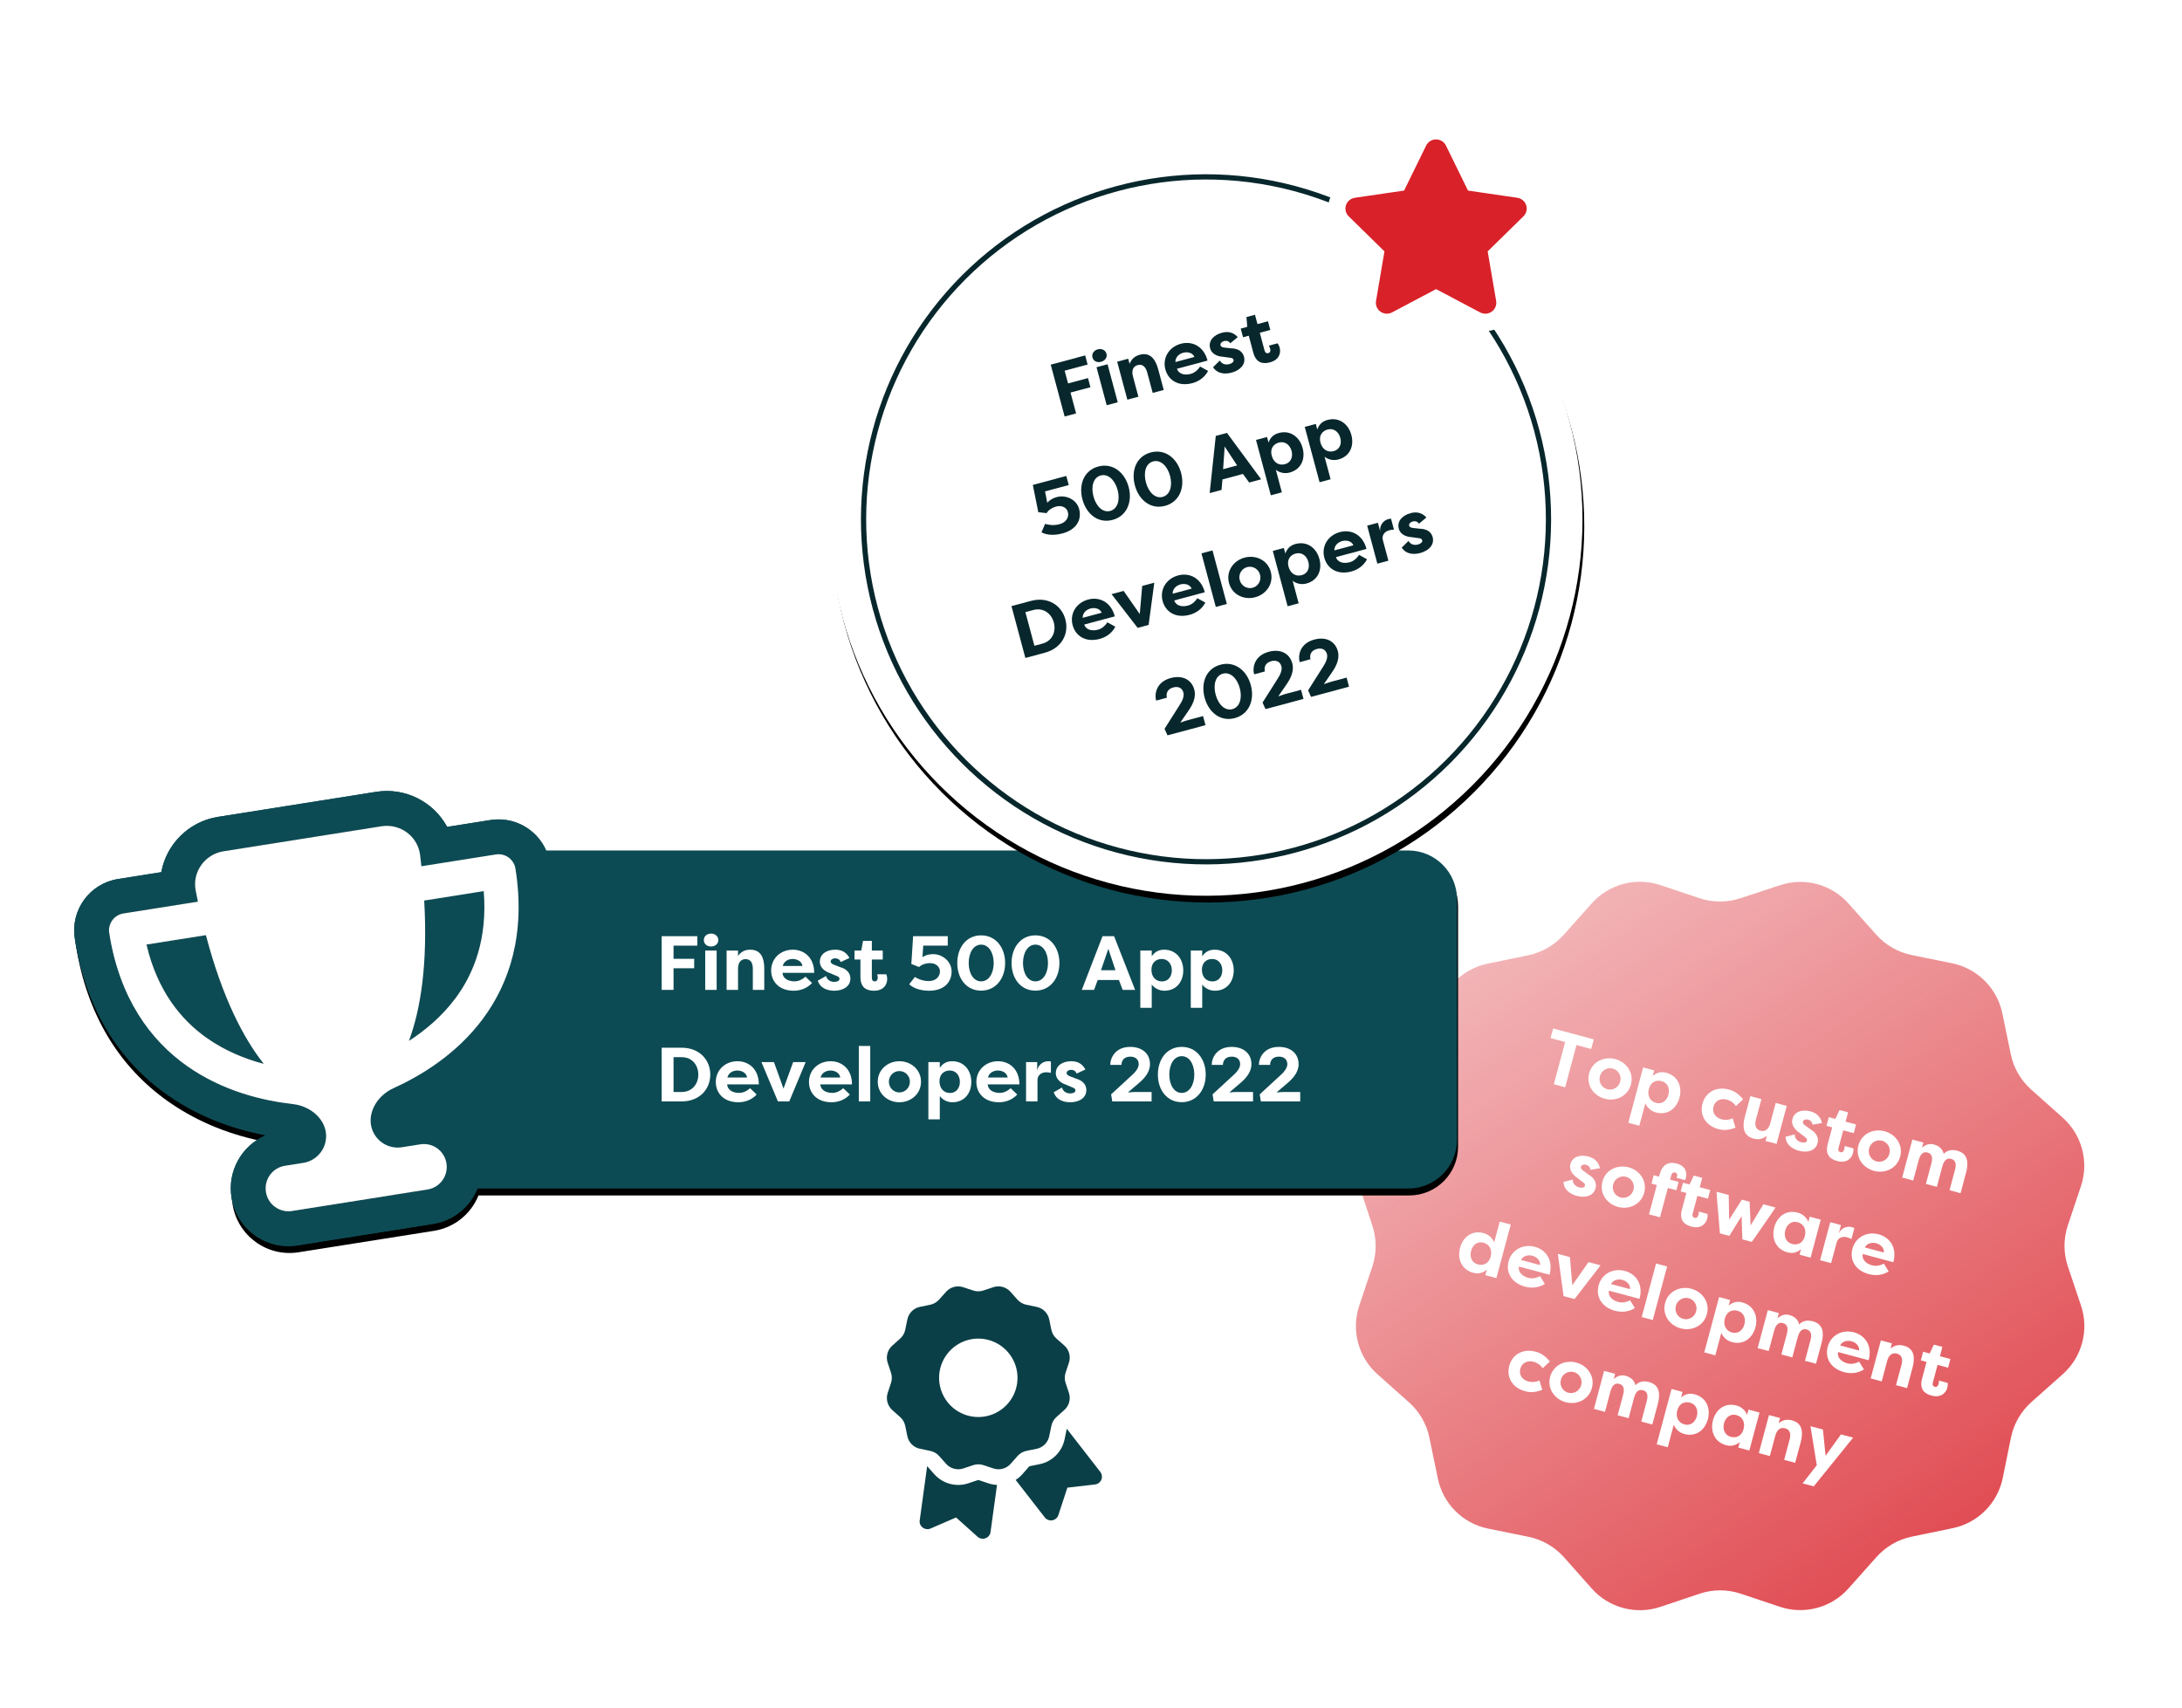 <?xml version="1.0" encoding="UTF-8"?>
<svg width="626px" height="490px" viewBox="0 0 626 490" version="1.1" xmlns="http://www.w3.org/2000/svg" xmlns:xlink="http://www.w3.org/1999/xlink">
    <title>Awards graphics</title>
    <defs>
        <linearGradient x1="6.628%" y1="13.382%" x2="87.583%" y2="83.154%" id="linearGradient-1">
            <stop stop-color="#D92129" stop-opacity="0.301" offset="0%"></stop>
            <stop stop-color="#D92129" stop-opacity="0.806" offset="100%"></stop>
        </linearGradient>
        <path d="M91.944,-1.75147016e-12 C100.424,-1.75147016e-12 107.675,5.366 110.423,12.857 L110.519,13.125 L123.083,13.125 C130.019,13.125 135.836,17.842 137.513,24.247 L381.783,62.935 C389.42,64.145 394.63,71.316 393.42,78.953 L382.626,147.104 C381.417,154.74 374.245,159.951 366.609,158.741 L102.863,116.968 C99.969,121.781 94.697,125 88.667,125 L49.333,125 C40.182,125 32.778,117.588 32.778,108.438 C32.778,100.777 37.968,94.334 45.027,92.44 L45.312,92.366 L45.097,92.289 C35.706,88.898 27.037,83.919 19.675,76.919 L19.111,76.376 C6.862,64.468 1.33235577e-12,48.21 1.33235577e-12,28.047 C1.33235577e-12,19.799 6.667,13.125 14.917,13.125 L27.482,13.125 L27.577,12.86 C30.288,5.466 37.383,0.143 45.717,0.003 L46.056,-1.75147016e-12 L91.944,-1.75147016e-12 Z M49.72,101.874 L49.333,101.875 C45.707,101.875 42.778,104.808 42.778,108.438 C42.778,112.067 45.707,115 49.333,115 L88.667,115 C89.057,115 89.439,114.966 89.81,114.901 L60.425,110.246 C55.474,109.462 51.543,106.172 49.72,101.874 Z M91.944,10 L46.056,10 C40.627,10 36.202,14.471 36.407,19.885 C36.448,20.972 36.489,22.059 36.55,23.125 L14.917,23.125 C12.192,23.125 10,25.319 10,28.047 C10,47.037 16.863,60.244 26.082,69.206 C33.78,76.704 42.907,81.043 50.477,83.565 L59.582,26.078 C60.791,18.441 67.963,13.231 75.599,14.441 L101.55,18.551 C101.053,13.756 96.92,10 91.944,10 Z M37.308,32.969 C39.172,51.446 43.29,63.792 47.94,72.057 C42.839,69.801 37.533,66.622 32.944,62.151 C26.389,55.773 21.063,46.565 20.038,32.969 L37.308,32.969 Z" id="path-2"></path>
        <filter x="-6.0%" y="-13.5%" width="111.9%" height="129.6%" filterUnits="objectBoundingBox" id="filter-3">
            <feOffset dx="0" dy="2" in="SourceAlpha" result="shadowOffsetOuter1"></feOffset>
            <feGaussianBlur stdDeviation="7.5" in="shadowOffsetOuter1" result="shadowBlurOuter1"></feGaussianBlur>
            <feColorMatrix values="0 0 0 0 0   0 0 0 0 0   0 0 0 0 0  0 0 0 0.102 0" type="matrix" in="shadowBlurOuter1"></feColorMatrix>
        </filter>
        <circle id="path-4" cx="108" cy="108" r="108"></circle>
        <filter x="-10.9%" y="-10.0%" width="121.8%" height="121.8%" filterUnits="objectBoundingBox" id="filter-5">
            <feOffset dx="0" dy="2" in="SourceAlpha" result="shadowOffsetOuter1"></feOffset>
            <feGaussianBlur stdDeviation="7.5" in="shadowOffsetOuter1" result="shadowBlurOuter1"></feGaussianBlur>
            <feColorMatrix values="0 0 0 0 0   0 0 0 0 0   0 0 0 0 0  0 0 0 0.129 0" type="matrix" in="shadowBlurOuter1"></feColorMatrix>
        </filter>
    </defs>
    <g id="Page-1" stroke="none" stroke-width="1" fill="none" fill-rule="evenodd">
        <g id="01.-Homepage" transform="translate(-774, -3961)">
            <g id="Award-winning" transform="translate(0, 3906)">
                <g id="Awards-graphics" transform="translate(791.072, 71.728)">
                    <g id="Award-Badge" transform="translate(476.428, 340.772) rotate(-345) translate(-476.428, -340.772)translate(368.928, 233.272)">
                        <g id="award-copy" transform="translate(0, -0)" fill="url(#linearGradient-1)">
                            <path d="M97.283,3.065 C103.441,-1.022 111.503,-1.022 117.661,3.065 L127.626,9.615 C130.985,11.798 134.903,12.862 138.878,12.638 L150.802,11.91 C158.192,11.462 165.134,15.493 168.437,22.099 L173.811,32.792 C175.602,36.374 178.514,39.23 182.04,41.021 L192.845,46.451 C199.451,49.754 203.482,56.696 203.034,64.086 L202.306,76.01 C202.082,79.985 203.146,83.959 205.329,87.262 L211.935,97.227 C216.022,103.385 216.022,111.447 211.935,117.605 L205.329,127.626 C203.146,130.985 202.082,134.903 202.306,138.878 L203.034,150.802 C203.482,158.192 199.451,165.134 192.845,168.437 L182.152,173.811 C178.57,175.602 175.714,178.514 173.923,182.04 L168.493,192.845 C165.19,199.451 158.248,203.482 150.858,203.034 L138.934,202.306 C134.959,202.082 130.985,203.146 127.682,205.329 L117.717,211.935 C111.559,216.022 103.497,216.022 97.339,211.935 L87.318,205.329 C83.959,203.146 80.041,202.082 76.066,202.306 L64.142,203.034 C56.752,203.482 49.81,199.451 46.507,192.845 L41.133,182.152 C39.342,178.57 36.43,175.714 32.904,173.923 L22.099,168.493 C15.493,165.19 11.462,158.248 11.91,150.858 L12.638,138.934 C12.862,134.959 11.798,130.985 9.615,127.682 L3.065,117.661 C-1.022,111.503 -1.022,103.441 3.065,97.283 L9.615,87.318 C11.798,83.959 12.862,80.041 12.638,76.066 L11.91,64.142 C11.462,56.752 15.493,49.81 22.099,46.507 L32.792,41.133 C36.374,39.286 39.286,36.374 41.077,32.792 L46.451,22.099 C49.754,15.493 56.696,11.462 64.086,11.91 L76.01,12.638 C79.985,12.862 83.959,11.798 87.262,9.615 L97.283,3.065 L97.283,3.065 Z" id="Shape"></path>
                        </g>
                        <g id="Top-custom-software" transform="translate(35.554, 59.6)" fill="#FFFFFF" fill-rule="nonzero">
                            <polygon id="Path" points="9.504 9.2065182e-14 9.504 2.86 13.838 2.86 13.838 15.4 17.204 15.4 17.204 2.86 21.582 2.86 21.582 9.2065182e-14"></polygon>
                            <path d="M22.814,9.746 C22.814,13.288 25.74,15.642 29.018,15.642 C32.318,15.642 35.222,13.266 35.222,9.746 C35.222,6.248 32.318,3.872 29.018,3.872 C25.74,3.872 22.814,6.226 22.814,9.746 Z M26.004,9.746 C26.004,7.986 27.412,6.688 29.018,6.688 C30.646,6.688 32.032,8.008 32.032,9.746 C32.032,11.506 30.646,12.826 29.018,12.826 C27.412,12.826 26.004,11.528 26.004,9.746 Z" id="Shape"></path>
                            <path d="M46.376,9.79 C46.376,11.528 45.364,12.98 43.56,12.98 C41.778,12.98 40.524,11.704 40.524,9.614 C40.524,7.568 41.866,6.534 43.472,6.534 C45.276,6.534 46.376,7.986 46.376,9.79 Z M40.612,20.548 L40.612,13.86 C41.382,14.894 42.702,15.642 44.22,15.642 C47.74,15.642 49.654,12.98 49.654,9.812 C49.654,6.512 47.586,3.872 44.154,3.872 C42.504,3.872 41.426,4.598 40.612,5.764 L40.612,4.114 L37.334,4.114 L37.334,20.548 L40.612,20.548 Z" id="Shape"></path>
                            <path d="M56.474,9.746 C56.474,13.09 58.916,15.62 62.788,15.62 C63.954,15.62 65.472,15.378 67.408,13.948 L65.912,11.55 C64.812,12.54 63.514,12.672 62.942,12.672 C61.028,12.672 59.752,11.462 59.752,9.746 C59.752,8.03 61.028,6.82 62.942,6.82 C63.514,6.82 64.812,6.952 65.912,7.942 L67.408,5.544 C65.472,4.114 63.954,3.872 62.788,3.872 C58.916,3.872 56.474,6.402 56.474,9.746 Z" id="Path"></path>
                            <path d="M79.992,4.114 L76.714,4.114 L76.714,10.164 C76.714,11.726 76.076,12.936 74.558,12.936 C73.04,12.936 72.468,11.748 72.468,10.186 L72.468,4.114 L69.19,4.114 L69.19,10.252 C69.19,13.112 70.048,15.642 73.216,15.642 C74.58,15.642 75.768,15.18 76.714,13.86 L76.714,15.4 L79.992,15.4 L79.992,4.114 Z" id="Path"></path>
                            <path d="M81.95,12.76 C82.72,15.114 85.008,15.642 86.68,15.642 C89.166,15.642 91.3,14.454 91.3,12.144 C91.3,11.396 91.058,9.658 88.396,8.888 L86.702,8.228 C86.13,8.008 85.646,7.744 85.646,7.26 C85.646,6.688 86.284,6.336 86.9,6.336 C87.406,6.336 88.22,6.512 88.506,7.414 L91.036,6.248 C89.98,4.224 88.264,3.872 86.966,3.872 C84.546,3.872 82.544,5.06 82.544,7.326 C82.544,7.832 82.676,9.614 85.36,10.56 L87.34,11.396 C87.956,11.616 88.176,11.88 88.176,12.254 C88.176,12.826 87.428,13.112 86.702,13.112 C85.8,13.112 84.656,12.716 84.326,11.418 L81.95,12.76 Z" id="Path"></path>
                            <path d="M97.46,1.342 L94.93,1.342 L94.424,4.114 L92.488,4.114 L92.488,6.688 L94.182,6.688 L94.182,11.66 C94.182,14.938 96.118,15.642 98.098,15.642 C100.76,15.642 101.86,13.948 101.86,12.276 C101.86,11.88 101.794,11.352 101.596,10.934 L99,10.934 C99.066,11.11 99.154,11.572 99.154,11.902 C99.154,12.43 98.934,12.958 98.296,12.958 C97.658,12.958 97.46,12.452 97.46,11.968 L97.46,6.688 L100.584,6.688 L100.584,4.114 L97.46,4.114 L97.46,1.342 Z" id="Path"></path>
                            <path d="M102.784,9.746 C102.784,13.288 105.71,15.642 108.988,15.642 C112.288,15.642 115.192,13.266 115.192,9.746 C115.192,6.248 112.288,3.872 108.988,3.872 C105.71,3.872 102.784,6.226 102.784,9.746 Z M105.974,9.746 C105.974,7.986 107.382,6.688 108.988,6.688 C110.616,6.688 112.002,8.008 112.002,9.746 C112.002,11.506 110.616,12.826 108.988,12.826 C107.382,12.826 105.974,11.528 105.974,9.746 Z" id="Shape"></path>
                            <path d="M129.47,6.578 C130.922,6.578 131.362,7.788 131.362,9.328 L131.362,15.4 L134.64,15.4 L134.64,9.262 C134.64,6.402 133.782,3.872 130.614,3.872 C129.536,3.872 127.908,4.114 127.05,5.764 C126.478,4.62 125.312,3.872 123.596,3.872 C122.364,3.872 121.308,4.532 120.582,5.654 L120.582,4.114 L117.304,4.114 L117.304,15.4 L120.582,15.4 L120.582,9.35 C120.582,7.832 121.022,6.578 122.452,6.578 C123.904,6.578 124.344,7.788 124.344,9.328 L124.344,15.4 L127.6,15.4 L127.6,9.35 C127.6,7.832 128.04,6.578 129.47,6.578 Z" id="Path"></path>
                            <path d="M23.771,41.76 C24.541,44.114 26.829,44.642 28.501,44.642 C30.987,44.642 33.121,43.454 33.121,41.144 C33.121,40.396 32.879,38.658 30.217,37.888 L28.523,37.228 C27.951,37.008 27.467,36.744 27.467,36.26 C27.467,35.688 28.105,35.336 28.721,35.336 C29.227,35.336 30.041,35.512 30.327,36.414 L32.857,35.248 C31.801,33.224 30.085,32.872 28.787,32.872 C26.367,32.872 24.365,34.06 24.365,36.326 C24.365,36.832 24.497,38.614 27.181,39.56 L29.161,40.396 C29.777,40.616 29.997,40.88 29.997,41.254 C29.997,41.826 29.249,42.112 28.523,42.112 C27.621,42.112 26.477,41.716 26.147,40.418 L23.771,41.76 Z" id="Path"></path>
                            <path d="M34.529,38.746 C34.529,42.288 37.455,44.642 40.733,44.642 C44.033,44.642 46.937,42.266 46.937,38.746 C46.937,35.248 44.033,32.872 40.733,32.872 C37.455,32.872 34.529,35.226 34.529,38.746 Z M37.719,38.746 C37.719,36.986 39.127,35.688 40.733,35.688 C42.361,35.688 43.747,37.008 43.747,38.746 C43.747,40.506 42.361,41.826 40.733,41.826 C39.127,41.826 37.719,40.528 37.719,38.746 Z" id="Shape"></path>
                            <path d="M53.141,31.926 C53.141,31.442 53.339,30.87 53.977,30.87 C54.615,30.87 54.835,31.332 54.835,31.86 C54.835,31.948 54.813,32.168 54.747,32.234 L57.277,32.234 C57.343,32.102 57.387,31.728 57.387,31.618 C57.387,29.946 56.441,28.252 53.779,28.252 C51.799,28.252 49.863,29.176 49.863,32.454 L49.863,33.202 L48.279,33.202 L48.279,35.688 L49.863,35.688 L49.863,44.4 L53.141,44.4 L53.141,35.688 L55.671,35.688 L55.671,33.202 L53.141,33.202 L53.141,31.926 Z" id="Path"></path>
                            <path d="M61.919,30.342 L59.389,30.342 L58.883,33.114 L56.947,33.114 L56.947,35.688 L58.641,35.688 L58.641,40.66 C58.641,43.938 60.577,44.642 62.557,44.642 C65.219,44.642 66.319,42.948 66.319,41.276 C66.319,40.88 66.253,40.352 66.055,39.934 L63.459,39.934 C63.525,40.11 63.613,40.572 63.613,40.902 C63.613,41.43 63.393,41.958 62.755,41.958 C62.117,41.958 61.919,41.452 61.919,40.968 L61.919,35.688 L65.043,35.688 L65.043,33.114 L61.919,33.114 L61.919,30.342 Z" id="Path"></path>
                            <polygon id="Path" points="72.479 39.912 70.521 33.114 66.913 33.114 67.793 35.688 70.939 44.4 73.733 44.4 75.669 37.998 77.605 44.4 80.399 44.4 83.545 35.688 84.425 33.114 80.817 33.114 78.859 39.912 76.813 33.422 74.525 33.422"></polygon>
                            <path d="M88.825,38.724 C88.825,36.986 89.837,35.534 91.641,35.534 C93.423,35.534 94.677,36.81 94.677,38.9 C94.677,40.946 93.335,41.98 91.729,41.98 C89.925,41.98 88.825,40.528 88.825,38.724 Z M94.589,33.114 L94.589,34.654 C93.819,33.62 92.499,32.872 90.981,32.872 C87.461,32.872 85.547,35.534 85.547,38.702 C85.547,42.002 87.615,44.642 91.047,44.642 C92.697,44.642 93.775,43.916 94.589,42.75 L94.589,44.4 L97.867,44.4 L97.867,33.114 L94.589,33.114 Z" id="Shape"></path>
                            <path d="M103.873,33.114 L100.683,33.114 L100.683,44.4 L103.961,44.4 L103.961,38.262 C103.961,36.766 105.193,36.04 106.425,36.04 C106.755,36.04 107.349,36.084 107.811,36.194 L107.811,32.96 C107.459,32.894 107.349,32.872 106.975,32.872 C105.985,32.872 104.247,33.532 103.873,35.578 L103.873,33.114 Z" id="Path"></path>
                            <path d="M114.983,35.534 C116.083,35.534 117.557,36.084 117.777,37.536 L112.123,37.536 C112.519,36.018 113.927,35.534 114.983,35.534 Z M118.635,40.616 C117.843,41.364 116.677,41.958 115.511,41.958 C113.421,41.958 112.123,40.924 112.057,39.516 L121.143,39.516 C121.143,35.028 118.151,32.872 115.027,32.872 C111.397,32.872 108.801,35.49 108.801,38.812 C108.801,42.024 111.089,44.642 115.269,44.642 C116.787,44.642 118.921,44.18 120.527,42.42 L118.635,40.616 Z" id="Shape"></path>
                            <path d="M3.278,67.724 C3.278,65.986 4.29,64.534 6.094,64.534 C7.876,64.534 9.13,65.81 9.13,67.9 C9.13,69.946 7.788,70.98 6.182,70.98 C4.378,70.98 3.278,69.528 3.278,67.724 Z M9.042,57.494 L9.042,63.654 C8.272,62.62 6.952,61.872 5.434,61.872 C1.914,61.872 -3.69153102e-12,64.534 -3.69153102e-12,67.702 C-3.69153102e-12,71.002 2.068,73.642 5.5,73.642 C7.15,73.642 8.228,72.916 9.042,71.75 L9.042,73.4 L12.32,73.4 L12.32,57.494 L9.042,57.494 Z" id="Shape"></path>
                            <path d="M20.636,64.534 C21.736,64.534 23.21,65.084 23.43,66.536 L17.776,66.536 C18.172,65.018 19.58,64.534 20.636,64.534 Z M24.288,69.616 C23.496,70.364 22.33,70.958 21.164,70.958 C19.074,70.958 17.776,69.924 17.71,68.516 L26.796,68.516 C26.796,64.028 23.804,61.872 20.68,61.872 C17.05,61.872 14.454,64.49 14.454,67.812 C14.454,71.024 16.742,73.642 20.922,73.642 C22.44,73.642 24.574,73.18 26.18,71.42 L24.288,69.616 Z" id="Shape"></path>
                            <polygon id="Path" points="40.238 62.114 36.652 62.114 33.88 69.726 31.13 62.114 27.544 62.114 32.274 73.4 35.53 73.4"></polygon>
                            <path d="M47.366,64.534 C48.466,64.534 49.94,65.084 50.16,66.536 L44.506,66.536 C44.902,65.018 46.31,64.534 47.366,64.534 Z M51.018,69.616 C50.226,70.364 49.06,70.958 47.894,70.958 C45.804,70.958 44.506,69.924 44.44,68.516 L53.526,68.516 C53.526,64.028 50.534,61.872 47.41,61.872 C43.78,61.872 41.184,64.49 41.184,67.812 C41.184,71.024 43.472,73.642 47.652,73.642 C49.17,73.642 51.304,73.18 52.91,71.42 L51.018,69.616 Z" id="Shape"></path>
                            <polygon id="Path" points="58.762 73.4 58.762 57.494 55.484 57.494 55.484 73.4"></polygon>
                            <path d="M60.918,67.746 C60.918,71.288 63.844,73.642 67.122,73.642 C70.422,73.642 73.326,71.266 73.326,67.746 C73.326,64.248 70.422,61.872 67.122,61.872 C63.844,61.872 60.918,64.226 60.918,67.746 Z M64.108,67.746 C64.108,65.986 65.516,64.688 67.122,64.688 C68.75,64.688 70.136,66.008 70.136,67.746 C70.136,69.506 68.75,70.826 67.122,70.826 C65.516,70.826 64.108,69.528 64.108,67.746 Z" id="Shape"></path>
                            <path d="M84.48,67.79 C84.48,69.528 83.468,70.98 81.664,70.98 C79.882,70.98 78.628,69.704 78.628,67.614 C78.628,65.568 79.97,64.534 81.576,64.534 C83.38,64.534 84.48,65.986 84.48,67.79 Z M78.716,78.548 L78.716,71.86 C79.486,72.894 80.806,73.642 82.324,73.642 C85.844,73.642 87.758,70.98 87.758,67.812 C87.758,64.512 85.69,61.872 82.258,61.872 C80.608,61.872 79.53,62.598 78.716,63.764 L78.716,62.114 L75.438,62.114 L75.438,78.548 L78.716,78.548 Z" id="Shape"></path>
                            <path d="M102.08,64.578 C103.532,64.578 103.972,65.788 103.972,67.328 L103.972,73.4 L107.25,73.4 L107.25,67.262 C107.25,64.402 106.392,61.872 103.224,61.872 C102.146,61.872 100.518,62.114 99.66,63.764 C99.088,62.62 97.922,61.872 96.206,61.872 C94.974,61.872 93.918,62.532 93.192,63.654 L93.192,62.114 L89.914,62.114 L89.914,73.4 L93.192,73.4 L93.192,67.35 C93.192,65.832 93.632,64.578 95.062,64.578 C96.514,64.578 96.954,65.788 96.954,67.328 L96.954,73.4 L100.21,73.4 L100.21,67.35 C100.21,65.832 100.65,64.578 102.08,64.578 Z" id="Path"></path>
                            <path d="M115.412,64.534 C116.512,64.534 117.986,65.084 118.206,66.536 L112.552,66.536 C112.948,65.018 114.356,64.534 115.412,64.534 Z M119.064,69.616 C118.272,70.364 117.106,70.958 115.94,70.958 C113.85,70.958 112.552,69.924 112.486,68.516 L121.572,68.516 C121.572,64.028 118.58,61.872 115.456,61.872 C111.826,61.872 109.23,64.49 109.23,67.812 C109.23,71.024 111.518,73.642 115.698,73.642 C117.216,73.642 119.35,73.18 120.956,71.42 L119.064,69.616 Z" id="Shape"></path>
                            <path d="M123.486,73.4 L126.764,73.4 L126.764,67.35 C126.764,65.788 127.402,64.578 128.92,64.578 C130.438,64.578 131.01,65.766 131.01,67.328 L131.01,73.4 L134.288,73.4 L134.288,67.262 C134.288,64.402 133.43,61.872 130.262,61.872 C128.898,61.872 127.71,62.334 126.764,63.654 L126.764,62.114 L123.486,62.114 L123.486,73.4 Z" id="Path"></path>
                            <path d="M141.02,59.342 L138.49,59.342 L137.984,62.114 L136.048,62.114 L136.048,64.688 L137.742,64.688 L137.742,69.66 C137.742,72.938 139.678,73.642 141.658,73.642 C144.32,73.642 145.42,71.948 145.42,70.276 C145.42,69.88 145.354,69.352 145.156,68.934 L142.56,68.934 C142.626,69.11 142.714,69.572 142.714,69.902 C142.714,70.43 142.494,70.958 141.856,70.958 C141.218,70.958 141.02,70.452 141.02,69.968 L141.02,64.688 L144.144,64.688 L144.144,62.114 L141.02,62.114 L141.02,59.342 Z" id="Path"></path>
                            <path d="M22.396,96.746 C22.396,100.09 24.838,102.62 28.71,102.62 C29.876,102.62 31.394,102.378 33.33,100.948 L31.834,98.55 C30.734,99.54 29.436,99.672 28.864,99.672 C26.95,99.672 25.674,98.462 25.674,96.746 C25.674,95.03 26.95,93.82 28.864,93.82 C29.436,93.82 30.734,93.952 31.834,94.942 L33.33,92.544 C31.394,91.114 29.876,90.872 28.71,90.872 C24.838,90.872 22.396,93.402 22.396,96.746 Z" id="Path"></path>
                            <path d="M34.54,96.746 C34.54,100.288 37.466,102.642 40.744,102.642 C44.044,102.642 46.948,100.266 46.948,96.746 C46.948,93.248 44.044,90.872 40.744,90.872 C37.466,90.872 34.54,93.226 34.54,96.746 Z M37.73,96.746 C37.73,94.986 39.138,93.688 40.744,93.688 C42.372,93.688 43.758,95.008 43.758,96.746 C43.758,98.506 42.372,99.826 40.744,99.826 C39.138,99.826 37.73,98.528 37.73,96.746 Z" id="Shape"></path>
                            <path d="M61.226,93.578 C62.678,93.578 63.118,94.788 63.118,96.328 L63.118,102.4 L66.396,102.4 L66.396,96.262 C66.396,93.402 65.538,90.872 62.37,90.872 C61.292,90.872 59.664,91.114 58.806,92.764 C58.234,91.62 57.068,90.872 55.352,90.872 C54.12,90.872 53.064,91.532 52.338,92.654 L52.338,91.114 L49.06,91.114 L49.06,102.4 L52.338,102.4 L52.338,96.35 C52.338,94.832 52.778,93.578 54.208,93.578 C55.66,93.578 56.1,94.788 56.1,96.328 L56.1,102.4 L59.356,102.4 L59.356,96.35 C59.356,94.832 59.796,93.578 61.226,93.578 Z" id="Path"></path>
                            <path d="M78.122,96.79 C78.122,98.528 77.11,99.98 75.306,99.98 C73.524,99.98 72.27,98.704 72.27,96.614 C72.27,94.568 73.612,93.534 75.218,93.534 C77.022,93.534 78.122,94.986 78.122,96.79 Z M72.358,107.548 L72.358,100.86 C73.128,101.894 74.448,102.642 75.966,102.642 C79.486,102.642 81.4,99.98 81.4,96.812 C81.4,93.512 79.332,90.872 75.9,90.872 C74.25,90.872 73.172,91.598 72.358,92.764 L72.358,91.114 L69.08,91.114 L69.08,107.548 L72.358,107.548 Z" id="Shape"></path>
                            <path d="M86.174,96.724 C86.174,94.986 87.186,93.534 88.99,93.534 C90.772,93.534 92.026,94.81 92.026,96.9 C92.026,98.946 90.684,99.98 89.078,99.98 C87.274,99.98 86.174,98.528 86.174,96.724 Z M91.938,91.114 L91.938,92.654 C91.168,91.62 89.848,90.872 88.33,90.872 C84.81,90.872 82.896,93.534 82.896,96.702 C82.896,100.002 84.964,102.642 88.396,102.642 C90.046,102.642 91.124,101.916 91.938,100.75 L91.938,102.4 L95.216,102.4 L95.216,91.114 L91.938,91.114 Z" id="Shape"></path>
                            <path d="M98.032,102.4 L101.31,102.4 L101.31,96.35 C101.31,94.788 101.948,93.578 103.466,93.578 C104.984,93.578 105.556,94.766 105.556,96.328 L105.556,102.4 L108.834,102.4 L108.834,96.262 C108.834,93.402 107.976,90.872 104.808,90.872 C103.444,90.872 102.256,91.334 101.31,92.654 L101.31,91.114 L98.032,91.114 L98.032,102.4 Z" id="Path"></path>
                            <polygon id="Path" points="116.732 98.176 114.048 91.114 110.352 91.114 114.994 101.454 112.42 107.548 115.72 107.548 123.024 91.114 119.416 91.114"></polygon>
                        </g>
                    </g>
                    <g id="Award-Badge" transform="translate(0, 163.264)" fill-rule="nonzero">
                        <g id="trophy-copy-5" transform="translate(77.928, 112.508) rotate(-9) translate(-77.928, -112.508)translate(18.928, 60.008)" fill="#262626">
                            <path d="M81.944,0 L36.056,0 C30.627,0 26.202,4.471 26.407,9.885 C26.448,10.972 26.489,12.059 26.55,13.125 L4.917,13.125 C2.192,13.125 0,15.319 0,18.047 C0,37.037 6.863,50.244 16.082,59.206 C25.157,68.045 36.219,72.495 44.373,74.751 C49.167,76.084 52.444,80.083 52.444,84.103 C52.444,88.389 48.962,91.875 44.68,91.875 L39.333,91.875 C35.707,91.875 32.778,94.808 32.778,98.438 C32.778,102.067 35.707,105 39.333,105 L78.667,105 C82.293,105 85.222,102.067 85.222,98.438 C85.222,94.808 82.293,91.875 78.667,91.875 L73.32,91.875 C69.038,91.875 65.556,88.389 65.556,84.103 C65.556,80.083 68.813,76.063 73.627,74.751 C81.801,72.495 92.864,68.045 101.939,59.206 C111.137,50.244 118,37.037 118,18.047 C118,15.319 115.808,13.125 113.083,13.125 L91.45,13.125 C91.511,12.059 91.552,10.992 91.593,9.885 C91.798,4.471 87.373,0 81.944,0 Z M10.018,22.969 L27.308,22.969 C29.172,41.446 33.29,53.792 37.94,62.057 C32.839,59.801 27.533,56.622 22.944,52.151 C16.389,45.773 11.063,36.565 10.038,22.969 L10.018,22.969 Z M95.076,52.151 C90.487,56.622 85.181,59.801 80.08,62.057 C84.731,53.792 88.848,41.446 90.713,22.969 L108.003,22.969 C106.958,36.565 101.632,45.773 95.097,52.151 L95.076,52.151 Z" id="Shape"></path>
                        </g>
                        <g id="Combined-Shape" transform="translate(206.804, 109.265) rotate(-9) translate(-206.804, -109.265)translate(10.007, 29.808)">
                            <use fill="black" fill-opacity="1" filter="url(#filter-3)" xlink:href="#path-2"></use>
                            <use fill="#0D4B54" xlink:href="#path-2"></use>
                        </g>
                        <g id="trophy-copy-7" transform="translate(77.928, 112.508) rotate(-9) translate(-77.928, -112.508)translate(8.928, 50.008)">
                            <path d="M91.944,-8.9120618e-13 C100.424,-8.9120618e-13 107.675,5.366 110.423,12.857 L110.519,13.125 L123.083,13.125 C131.227,13.125 137.829,19.629 137.997,27.73 L138,28.047 C138,48.199 131.146,64.454 118.916,76.37 C111.425,83.666 102.544,88.817 92.887,92.298 L92.691,92.367 L92.973,92.44 C99.934,94.308 105.078,100.599 105.219,108.119 L105.222,108.438 C105.222,117.588 97.818,125 88.667,125 L49.333,125 C40.182,125 32.778,117.588 32.778,108.438 C32.778,100.777 37.968,94.334 45.027,92.44 L45.312,92.366 L45.097,92.289 C35.706,88.898 27.037,83.919 19.675,76.919 L19.111,76.376 C6.862,64.468 1.58736189e-12,48.21 1.58736189e-12,28.047 C1.58736189e-12,19.799 6.667,13.125 14.917,13.125 L27.482,13.125 L27.577,12.86 C30.288,5.466 37.383,0.143 45.717,0.003 L46.056,-8.9120618e-13 L91.944,-8.9120618e-13 Z M91.944,10 L46.056,10 C40.627,10 36.202,14.471 36.407,19.885 C36.448,20.972 36.489,22.059 36.55,23.125 L14.917,23.125 C12.192,23.125 10,25.319 10,28.047 C10,47.037 16.863,60.244 26.082,69.206 C35.157,78.045 46.219,82.495 54.373,84.751 C59.167,86.084 62.444,90.083 62.444,94.103 C62.444,98.389 58.962,101.875 54.68,101.875 L49.333,101.875 C45.707,101.875 42.778,104.808 42.778,108.438 C42.778,112.067 45.707,115 49.333,115 L88.667,115 C92.293,115 95.222,112.067 95.222,108.438 C95.222,104.808 92.293,101.875 88.667,101.875 L83.32,101.875 C79.038,101.875 75.556,98.389 75.556,94.103 C75.556,90.083 78.813,86.063 83.627,84.751 C91.801,82.495 102.864,78.045 111.939,69.206 C121.137,60.244 128,47.037 128,28.047 C128,25.319 125.808,23.125 123.083,23.125 L101.45,23.125 C101.511,22.059 101.552,20.992 101.593,19.885 C101.798,14.471 97.373,10 91.944,10 Z M37.308,32.969 C39.172,51.446 43.29,63.792 47.94,72.057 C42.839,69.801 37.533,66.622 32.944,62.151 C26.389,55.773 21.063,46.565 20.038,32.969 L37.308,32.969 Z M118.003,32.969 C116.958,46.565 111.632,55.773 105.097,62.151 L105.076,62.151 C100.487,66.622 95.181,69.801 90.08,72.057 C94.731,63.792 98.848,51.446 100.713,32.969 L118.003,32.969 Z" id="Shape" fill="#0D4B54"></path>
                            <path d="M91.944,10 L46.056,10 C40.627,10 36.202,14.471 36.407,19.885 C36.448,20.972 36.489,22.059 36.55,23.125 L14.917,23.125 C12.192,23.125 10,25.319 10,28.047 C10,47.037 16.863,60.244 26.082,69.206 C35.157,78.045 46.219,82.495 54.373,84.751 C59.167,86.084 62.444,90.083 62.444,94.103 C62.444,98.389 58.962,101.875 54.68,101.875 L49.333,101.875 C45.707,101.875 42.778,104.808 42.778,108.438 C42.778,112.067 45.707,115 49.333,115 L88.667,115 C92.293,115 95.222,112.067 95.222,108.438 C95.222,104.808 92.293,101.875 88.667,101.875 L83.32,101.875 C79.038,101.875 75.556,98.389 75.556,94.103 C75.556,90.083 78.813,86.063 83.627,84.751 C91.801,82.495 102.864,78.045 111.939,69.206 C121.137,60.244 128,47.037 128,28.047 C128,25.319 125.808,23.125 123.083,23.125 L101.45,23.125 C101.511,22.059 101.552,20.992 101.593,19.885 C101.798,14.471 97.373,10 91.944,10 Z M20.018,32.969 L37.308,32.969 C39.172,51.446 43.29,63.792 47.94,72.057 C42.839,69.801 37.533,66.622 32.944,62.151 C26.389,55.773 21.063,46.565 20.038,32.969 L20.018,32.969 Z M105.076,62.151 C100.487,66.622 95.181,69.801 90.08,72.057 C94.731,63.792 98.848,51.446 100.713,32.969 L118.003,32.969 C116.958,46.565 111.632,55.773 105.097,62.151 L105.076,62.151 Z" id="Shape" fill="#FFFFFF"></path>
                        </g>
                        <g id="Finest-500-App-Devel-Copy-2" transform="translate(172.754, 87.86)" fill="#FFFFFF">
                            <polygon id="Path" points="3.41 16.148 3.41 9.944 9.328 9.944 9.328 7.238 3.41 7.238 3.41 3.454 10.23 3.454 10.23 0.748 0 0.748 0 16.148"></polygon>
                            <path d="M15.774,16.148 L15.774,4.862 L12.496,4.862 L12.496,16.148 L15.774,16.148 Z M12.1,1.87 C12.1,2.948 12.98,3.696 14.168,3.696 C15.334,3.696 16.258,2.948 16.258,1.87 C16.258,0.77 15.334,0 14.168,0 C12.98,0 12.1,0.77 12.1,1.87 Z" id="Shape"></path>
                            <path d="M18.634,16.148 L21.912,16.148 L21.912,10.098 C21.912,8.536 22.55,7.326 24.068,7.326 C25.586,7.326 26.158,8.514 26.158,10.076 L26.158,16.148 L29.436,16.148 L29.436,10.01 C29.436,7.15 28.578,4.62 25.41,4.62 C24.046,4.62 22.858,5.082 21.912,6.402 L21.912,4.862 L18.634,4.862 L18.634,16.148 Z" id="Path"></path>
                            <path d="M37.598,7.282 C38.698,7.282 40.172,7.832 40.392,9.284 L34.738,9.284 C35.134,7.766 36.542,7.282 37.598,7.282 Z M41.25,12.364 C40.458,13.112 39.292,13.706 38.126,13.706 C36.036,13.706 34.738,12.672 34.672,11.264 L43.758,11.264 C43.758,6.776 40.766,4.62 37.642,4.62 C34.012,4.62 31.416,7.238 31.416,10.56 C31.416,13.772 33.704,16.39 37.884,16.39 C39.402,16.39 41.536,15.928 43.142,14.168 L41.25,12.364 Z" id="Shape"></path>
                            <path d="M44.792,13.508 C45.562,15.862 47.85,16.39 49.522,16.39 C52.008,16.39 54.142,15.202 54.142,12.892 C54.142,12.144 53.9,10.406 51.238,9.636 L49.544,8.976 C48.972,8.756 48.488,8.492 48.488,8.008 C48.488,7.436 49.126,7.084 49.742,7.084 C50.248,7.084 51.062,7.26 51.348,8.162 L53.878,6.996 C52.822,4.972 51.106,4.62 49.808,4.62 C47.388,4.62 45.386,5.808 45.386,8.074 C45.386,8.58 45.518,10.362 48.202,11.308 L50.182,12.144 C50.798,12.364 51.018,12.628 51.018,13.002 C51.018,13.574 50.27,13.86 49.544,13.86 C48.642,13.86 47.498,13.464 47.168,12.166 L44.792,13.508 Z" id="Path"></path>
                            <path d="M60.302,2.09 L57.772,2.09 L57.266,4.862 L55.33,4.862 L55.33,7.436 L57.024,7.436 L57.024,12.408 C57.024,15.686 58.96,16.39 60.94,16.39 C63.602,16.39 64.702,14.696 64.702,13.024 C64.702,12.628 64.636,12.1 64.438,11.682 L61.842,11.682 C61.908,11.858 61.996,12.32 61.996,12.65 C61.996,13.178 61.776,13.706 61.138,13.706 C60.5,13.706 60.302,13.2 60.302,12.716 L60.302,7.436 L63.426,7.436 L63.426,4.862 L60.302,4.862 L60.302,2.09 Z" id="Path"></path>
                            <path d="M76.626,13.618 C75.702,13.618 74.448,13.508 72.644,12.452 L71.016,14.542 C72.424,15.818 74.492,16.39 76.758,16.39 C80.828,16.39 83.182,14.124 83.182,10.846 C83.182,8.118 80.696,5.896 77.88,5.896 C77.088,5.896 75.834,6.05 74.932,6.71 L74.822,6.71 L75.042,3.454 L82.082,3.454 L82.082,0.748 L72.138,0.748 L71.632,8.712 L73.854,9.592 C74.646,8.8 75.966,8.47 76.978,8.47 C78.826,8.47 79.838,9.658 79.838,10.846 C79.838,12.32 78.694,13.618 76.626,13.618 Z" id="Path"></path>
                            <path d="M98.538,8.448 C98.538,4.048 95.898,0.506 91.652,0.506 C87.384,0.506 84.81,4.048 84.81,8.448 C84.81,12.826 87.384,16.368 91.652,16.368 C95.898,16.368 98.538,12.826 98.538,8.448 Z M95.26,8.448 C95.26,11.352 93.874,13.706 91.652,13.706 C89.43,13.706 88.088,11.352 88.088,8.448 C88.088,5.522 89.43,3.168 91.652,3.168 C93.874,3.168 95.26,5.522 95.26,8.448 Z" id="Shape"></path>
                            <path d="M114.114,8.448 C114.114,4.048 111.474,0.506 107.228,0.506 C102.96,0.506 100.386,4.048 100.386,8.448 C100.386,12.826 102.96,16.368 107.228,16.368 C111.474,16.368 114.114,12.826 114.114,8.448 Z M110.836,8.448 C110.836,11.352 109.45,13.706 107.228,13.706 C105.006,13.706 103.664,11.352 103.664,8.448 C103.664,5.522 105.006,3.168 107.228,3.168 C109.45,3.168 110.836,5.522 110.836,8.448 Z" id="Shape"></path>
                            <path d="M124.058,16.148 L125.114,13.266 L125.114,13.31 L131.164,13.31 L131.164,13.266 L132.264,16.148 L135.828,16.148 L129.8,0.748 L126.478,0.748 L120.538,16.148 L124.058,16.148 Z M128.15,4.356 L130.196,10.516 L126.038,10.516 L128.15,4.356 Z" id="Shape"></path>
                            <path d="M146.366,10.538 C146.366,12.276 145.354,13.728 143.55,13.728 C141.768,13.728 140.514,12.452 140.514,10.362 C140.514,8.316 141.856,7.282 143.462,7.282 C145.266,7.282 146.366,8.734 146.366,10.538 Z M140.602,21.296 L140.602,14.608 C141.372,15.642 142.692,16.39 144.21,16.39 C147.73,16.39 149.644,13.728 149.644,10.56 C149.644,7.26 147.576,4.62 144.144,4.62 C142.494,4.62 141.416,5.346 140.602,6.512 L140.602,4.862 L137.324,4.862 L137.324,21.296 L140.602,21.296 Z" id="Shape"></path>
                            <path d="M160.842,10.538 C160.842,12.276 159.83,13.728 158.026,13.728 C156.244,13.728 154.99,12.452 154.99,10.362 C154.99,8.316 156.332,7.282 157.938,7.282 C159.742,7.282 160.842,8.734 160.842,10.538 Z M155.078,21.296 L155.078,14.608 C155.848,15.642 157.168,16.39 158.686,16.39 C162.206,16.39 164.12,13.728 164.12,10.56 C164.12,7.26 162.052,4.62 158.62,4.62 C156.97,4.62 155.892,5.346 155.078,6.512 L155.078,4.862 L151.8,4.862 L151.8,21.296 L155.078,21.296 Z" id="Shape"></path>
                            <path d="M10.516,40.448 C10.516,43.198 8.69,45.442 5.764,45.442 L3.41,45.442 L3.41,35.454 L5.764,35.454 C8.69,35.454 10.516,37.698 10.516,40.448 Z M13.948,40.448 C13.948,36.202 10.802,32.748 5.764,32.748 L0,32.748 L0,48.148 L5.764,48.148 C10.802,48.148 13.948,44.694 13.948,40.448 Z" id="Shape"></path>
                            <path d="M21.714,39.282 C22.814,39.282 24.288,39.832 24.508,41.284 L18.854,41.284 C19.25,39.766 20.658,39.282 21.714,39.282 Z M25.366,44.364 C24.574,45.112 23.408,45.706 22.242,45.706 C20.152,45.706 18.854,44.672 18.788,43.264 L27.874,43.264 C27.874,38.776 24.882,36.62 21.758,36.62 C18.128,36.62 15.532,39.238 15.532,42.56 C15.532,45.772 17.82,48.39 22,48.39 C23.518,48.39 25.652,47.928 27.258,46.168 L25.366,44.364 Z" id="Shape"></path>
                            <polygon id="Path" points="41.316 36.862 37.73 36.862 34.958 44.474 32.208 36.862 28.622 36.862 33.352 48.148 36.608 48.148"></polygon>
                            <path d="M48.444,39.282 C49.544,39.282 51.018,39.832 51.238,41.284 L45.584,41.284 C45.98,39.766 47.388,39.282 48.444,39.282 Z M52.096,44.364 C51.304,45.112 50.138,45.706 48.972,45.706 C46.882,45.706 45.584,44.672 45.518,43.264 L54.604,43.264 C54.604,38.776 51.612,36.62 48.488,36.62 C44.858,36.62 42.262,39.238 42.262,42.56 C42.262,45.772 44.55,48.39 48.73,48.39 C50.248,48.39 52.382,47.928 53.988,46.168 L52.096,44.364 Z" id="Shape"></path>
                            <polygon id="Path" points="59.84 48.148 59.84 32.242 56.562 32.242 56.562 48.148"></polygon>
                            <path d="M61.996,42.494 C61.996,46.036 64.922,48.39 68.2,48.39 C71.5,48.39 74.404,46.014 74.404,42.494 C74.404,38.996 71.5,36.62 68.2,36.62 C64.922,36.62 61.996,38.974 61.996,42.494 Z M65.186,42.494 C65.186,40.734 66.594,39.436 68.2,39.436 C69.828,39.436 71.214,40.756 71.214,42.494 C71.214,44.254 69.828,45.574 68.2,45.574 C66.594,45.574 65.186,44.276 65.186,42.494 Z" id="Shape"></path>
                            <path d="M85.558,42.538 C85.558,44.276 84.546,45.728 82.742,45.728 C80.96,45.728 79.706,44.452 79.706,42.362 C79.706,40.316 81.048,39.282 82.654,39.282 C84.458,39.282 85.558,40.734 85.558,42.538 Z M79.794,53.296 L79.794,46.608 C80.564,47.642 81.884,48.39 83.402,48.39 C86.922,48.39 88.836,45.728 88.836,42.56 C88.836,39.26 86.768,36.62 83.336,36.62 C81.686,36.62 80.608,37.346 79.794,38.512 L79.794,36.862 L76.516,36.862 L76.516,53.296 L79.794,53.296 Z" id="Shape"></path>
                            <path d="M96.47,39.282 C97.57,39.282 99.044,39.832 99.264,41.284 L93.61,41.284 C94.006,39.766 95.414,39.282 96.47,39.282 Z M100.122,44.364 C99.33,45.112 98.164,45.706 96.998,45.706 C94.908,45.706 93.61,44.672 93.544,43.264 L102.63,43.264 C102.63,38.776 99.638,36.62 96.514,36.62 C92.884,36.62 90.288,39.238 90.288,42.56 C90.288,45.772 92.576,48.39 96.756,48.39 C98.274,48.39 100.408,47.928 102.014,46.168 L100.122,44.364 Z" id="Shape"></path>
                            <path d="M107.734,36.862 L104.544,36.862 L104.544,48.148 L107.822,48.148 L107.822,42.01 C107.822,40.514 109.054,39.788 110.286,39.788 C110.616,39.788 111.21,39.832 111.672,39.942 L111.672,36.708 C111.32,36.642 111.21,36.62 110.836,36.62 C109.846,36.62 108.108,37.28 107.734,39.326 L107.734,36.862 Z" id="Path"></path>
                            <path d="M112.486,45.508 C113.256,47.862 115.544,48.39 117.216,48.39 C119.702,48.39 121.836,47.202 121.836,44.892 C121.836,44.144 121.594,42.406 118.932,41.636 L117.238,40.976 C116.666,40.756 116.182,40.492 116.182,40.008 C116.182,39.436 116.82,39.084 117.436,39.084 C117.942,39.084 118.756,39.26 119.042,40.162 L121.572,38.996 C120.516,36.972 118.8,36.62 117.502,36.62 C115.082,36.62 113.08,37.808 113.08,40.074 C113.08,40.58 113.212,42.362 115.896,43.308 L117.876,44.144 C118.492,44.364 118.712,44.628 118.712,45.002 C118.712,45.574 117.964,45.86 117.238,45.86 C116.336,45.86 115.192,45.464 114.862,44.166 L112.486,45.508 Z" id="Path"></path>
                            <path d="M136.906,42.89 C138.38,41.636 140.096,39.854 140.096,37.456 C140.096,34.42 137.808,32.506 134.442,32.506 C130.152,32.506 128.7,35.652 128.7,37.676 L131.912,37.676 C131.912,36.708 132.44,35.3 134.442,35.3 C135.938,35.3 136.862,36.114 136.862,37.478 C136.862,38.644 135.806,39.854 134.794,40.734 L128.942,46.124 L129.272,48.148 L140.558,48.148 L140.558,45.442 L136.158,45.442 C135.982,45.442 134.662,45.464 133.76,45.574 L136.906,42.89 Z" id="Path"></path>
                            <path d="M156.09,40.448 C156.09,36.048 153.45,32.506 149.204,32.506 C144.936,32.506 142.362,36.048 142.362,40.448 C142.362,44.826 144.936,48.368 149.204,48.368 C153.45,48.368 156.09,44.826 156.09,40.448 Z M152.812,40.448 C152.812,43.352 151.426,45.706 149.204,45.706 C146.982,45.706 145.64,43.352 145.64,40.448 C145.64,37.522 146.982,35.168 149.204,35.168 C151.426,35.168 152.812,37.522 152.812,40.448 Z" id="Shape"></path>
                            <path d="M166.012,42.89 C167.486,41.636 169.202,39.854 169.202,37.456 C169.202,34.42 166.914,32.506 163.548,32.506 C159.258,32.506 157.806,35.652 157.806,37.676 L161.018,37.676 C161.018,36.708 161.546,35.3 163.548,35.3 C165.044,35.3 165.968,36.114 165.968,37.478 C165.968,38.644 164.912,39.854 163.9,40.734 L158.048,46.124 L158.378,48.148 L169.664,48.148 L169.664,45.442 L165.264,45.442 C165.088,45.442 163.768,45.464 162.866,45.574 L166.012,42.89 Z" id="Path"></path>
                            <path d="M179.542,42.89 C181.016,41.636 182.732,39.854 182.732,37.456 C182.732,34.42 180.444,32.506 177.078,32.506 C172.788,32.506 171.336,35.652 171.336,37.676 L174.548,37.676 C174.548,36.708 175.076,35.3 177.078,35.3 C178.574,35.3 179.498,36.114 179.498,37.478 C179.498,38.644 178.442,39.854 177.43,40.734 L171.578,46.124 L171.908,48.148 L183.194,48.148 L183.194,45.442 L178.794,45.442 C178.618,45.442 177.298,45.464 176.396,45.574 L179.542,42.89 Z" id="Path"></path>
                        </g>
                    </g>
                    <g id="Award-Badge" transform="translate(328.928, 132.272) rotate(-15) translate(-328.928, -132.272)translate(220.928, 24.272)">
                        <g id="Oval">
                            <use fill="black" fill-opacity="1" filter="url(#filter-5)" xlink:href="#path-4"></use>
                            <use fill="#FFFFFF" fill-rule="evenodd" xlink:href="#path-4"></use>
                        </g>
                        <circle id="Oval" stroke="#07272C" stroke-width="1.5" cx="108" cy="108" r="98.25"></circle>
                        <g id="Finest-500-App-Devel-Copy" transform="translate(47.643, 52.852)" fill="#07272C" fill-rule="nonzero">
                            <polygon id="Path" points="32.219 16.148 32.219 9.944 38.137 9.944 38.137 7.238 32.219 7.238 32.219 3.454 39.039 3.454 39.039 0.748 28.809 0.748 28.809 16.148"></polygon>
                            <path d="M44.583,16.148 L44.583,4.862 L41.305,4.862 L41.305,16.148 L44.583,16.148 Z M40.909,1.87 C40.909,2.948 41.789,3.696 42.977,3.696 C44.143,3.696 45.067,2.948 45.067,1.87 C45.067,0.77 44.143,-2.26536434e-12 42.977,-2.26536434e-12 C41.789,-2.26536434e-12 40.909,0.77 40.909,1.87 Z" id="Shape"></path>
                            <path d="M47.443,16.148 L50.721,16.148 L50.721,10.098 C50.721,8.536 51.359,7.326 52.877,7.326 C54.395,7.326 54.967,8.514 54.967,10.076 L54.967,16.148 L58.245,16.148 L58.245,10.01 C58.245,7.15 57.387,4.62 54.219,4.62 C52.855,4.62 51.667,5.082 50.721,6.402 L50.721,4.862 L47.443,4.862 L47.443,16.148 Z" id="Path"></path>
                            <path d="M66.407,7.282 C67.507,7.282 68.981,7.832 69.201,9.284 L63.547,9.284 C63.943,7.766 65.351,7.282 66.407,7.282 Z M70.059,12.364 C69.267,13.112 68.101,13.706 66.935,13.706 C64.845,13.706 63.547,12.672 63.481,11.264 L72.567,11.264 C72.567,6.776 69.575,4.62 66.451,4.62 C62.821,4.62 60.225,7.238 60.225,10.56 C60.225,13.772 62.513,16.39 66.693,16.39 C68.211,16.39 70.345,15.928 71.951,14.168 L70.059,12.364 Z" id="Shape"></path>
                            <path d="M73.601,13.508 C74.371,15.862 76.659,16.39 78.331,16.39 C80.817,16.39 82.951,15.202 82.951,12.892 C82.951,12.144 82.709,10.406 80.047,9.636 L78.353,8.976 C77.781,8.756 77.297,8.492 77.297,8.008 C77.297,7.436 77.935,7.084 78.551,7.084 C79.057,7.084 79.871,7.26 80.157,8.162 L82.687,6.996 C81.631,4.972 79.915,4.62 78.617,4.62 C76.197,4.62 74.195,5.808 74.195,8.074 C74.195,8.58 74.327,10.362 77.011,11.308 L78.991,12.144 C79.607,12.364 79.827,12.628 79.827,13.002 C79.827,13.574 79.079,13.86 78.353,13.86 C77.451,13.86 76.307,13.464 75.977,12.166 L73.601,13.508 Z" id="Path"></path>
                            <path d="M89.111,2.09 L86.581,2.09 L86.075,4.862 L84.139,4.862 L84.139,7.436 L85.833,7.436 L85.833,12.408 C85.833,15.686 87.769,16.39 89.749,16.39 C92.411,16.39 93.511,14.696 93.511,13.024 C93.511,12.628 93.445,12.1 93.247,11.682 L90.651,11.682 C90.717,11.858 90.805,12.32 90.805,12.65 C90.805,13.178 90.585,13.706 89.947,13.706 C89.309,13.706 89.111,13.2 89.111,12.716 L89.111,7.436 L92.235,7.436 L92.235,4.862 L89.111,4.862 L89.111,2.09 Z" id="Path"></path>
                            <path d="M19.404,45.618 C18.48,45.618 17.226,45.508 15.422,44.452 L13.794,46.542 C15.202,47.818 17.27,48.39 19.536,48.39 C23.606,48.39 25.96,46.124 25.96,42.846 C25.96,40.118 23.474,37.896 20.658,37.896 C19.866,37.896 18.612,38.05 17.71,38.71 L17.6,38.71 L17.82,35.454 L24.86,35.454 L24.86,32.748 L14.916,32.748 L14.41,40.712 L16.632,41.592 C17.424,40.8 18.744,40.47 19.756,40.47 C21.604,40.47 22.616,41.658 22.616,42.846 C22.616,44.32 21.472,45.618 19.404,45.618 Z" id="Path"></path>
                            <path d="M41.316,40.448 C41.316,36.048 38.676,32.506 34.43,32.506 C30.162,32.506 27.588,36.048 27.588,40.448 C27.588,44.826 30.162,48.368 34.43,48.368 C38.676,48.368 41.316,44.826 41.316,40.448 Z M38.038,40.448 C38.038,43.352 36.652,45.706 34.43,45.706 C32.208,45.706 30.866,43.352 30.866,40.448 C30.866,37.522 32.208,35.168 34.43,35.168 C36.652,35.168 38.038,37.522 38.038,40.448 Z" id="Shape"></path>
                            <path d="M56.892,40.448 C56.892,36.048 54.252,32.506 50.006,32.506 C45.738,32.506 43.164,36.048 43.164,40.448 C43.164,44.826 45.738,48.368 50.006,48.368 C54.252,48.368 56.892,44.826 56.892,40.448 Z M53.614,40.448 C53.614,43.352 52.228,45.706 50.006,45.706 C47.784,45.706 46.442,43.352 46.442,40.448 C46.442,37.522 47.784,35.168 50.006,35.168 C52.228,35.168 53.614,37.522 53.614,40.448 Z" id="Shape"></path>
                            <path d="M66.836,48.148 L67.892,45.266 L67.892,45.31 L73.942,45.31 L73.942,45.266 L75.042,48.148 L78.606,48.148 L72.578,32.748 L69.256,32.748 L63.316,48.148 L66.836,48.148 Z M70.928,36.356 L72.974,42.516 L68.816,42.516 L70.928,36.356 Z" id="Shape"></path>
                            <path d="M89.144,42.538 C89.144,44.276 88.132,45.728 86.328,45.728 C84.546,45.728 83.292,44.452 83.292,42.362 C83.292,40.316 84.634,39.282 86.24,39.282 C88.044,39.282 89.144,40.734 89.144,42.538 Z M83.38,53.296 L83.38,46.608 C84.15,47.642 85.47,48.39 86.988,48.39 C90.508,48.39 92.422,45.728 92.422,42.56 C92.422,39.26 90.354,36.62 86.922,36.62 C85.272,36.62 84.194,37.346 83.38,38.512 L83.38,36.862 L80.102,36.862 L80.102,53.296 L83.38,53.296 Z" id="Shape"></path>
                            <path d="M103.62,42.538 C103.62,44.276 102.608,45.728 100.804,45.728 C99.022,45.728 97.768,44.452 97.768,42.362 C97.768,40.316 99.11,39.282 100.716,39.282 C102.52,39.282 103.62,40.734 103.62,42.538 Z M97.856,53.296 L97.856,46.608 C98.626,47.642 99.946,48.39 101.464,48.39 C104.984,48.39 106.898,45.728 106.898,42.56 C106.898,39.26 104.83,36.62 101.398,36.62 C99.748,36.62 98.67,37.346 97.856,38.512 L97.856,36.862 L94.578,36.862 L94.578,53.296 L97.856,53.296 Z" id="Shape"></path>
                            <path d="M10.516,72.448 C10.516,75.198 8.69,77.442 5.764,77.442 L3.41,77.442 L3.41,67.454 L5.764,67.454 C8.69,67.454 10.516,69.698 10.516,72.448 Z M13.948,72.448 C13.948,68.202 10.802,64.748 5.764,64.748 L6.58226971e-13,64.748 L6.58226971e-13,80.148 L5.764,80.148 C10.802,80.148 13.948,76.694 13.948,72.448 Z" id="Shape"></path>
                            <path d="M21.714,71.282 C22.814,71.282 24.288,71.832 24.508,73.284 L18.854,73.284 C19.25,71.766 20.658,71.282 21.714,71.282 Z M25.366,76.364 C24.574,77.112 23.408,77.706 22.242,77.706 C20.152,77.706 18.854,76.672 18.788,75.264 L27.874,75.264 C27.874,70.776 24.882,68.62 21.758,68.62 C18.128,68.62 15.532,71.238 15.532,74.56 C15.532,77.772 17.82,80.39 22,80.39 C23.518,80.39 25.652,79.928 27.258,78.168 L25.366,76.364 Z" id="Shape"></path>
                            <polygon id="Path" points="41.316 68.862 37.73 68.862 34.958 76.474 32.208 68.862 28.622 68.862 33.352 80.148 36.608 80.148"></polygon>
                            <path d="M48.444,71.282 C49.544,71.282 51.018,71.832 51.238,73.284 L45.584,73.284 C45.98,71.766 47.388,71.282 48.444,71.282 Z M52.096,76.364 C51.304,77.112 50.138,77.706 48.972,77.706 C46.882,77.706 45.584,76.672 45.518,75.264 L54.604,75.264 C54.604,70.776 51.612,68.62 48.488,68.62 C44.858,68.62 42.262,71.238 42.262,74.56 C42.262,77.772 44.55,80.39 48.73,80.39 C50.248,80.39 52.382,79.928 53.988,78.168 L52.096,76.364 Z" id="Shape"></path>
                            <polygon id="Path" points="59.84 80.148 59.84 64.242 56.562 64.242 56.562 80.148"></polygon>
                            <path d="M61.996,74.494 C61.996,78.036 64.922,80.39 68.2,80.39 C71.5,80.39 74.404,78.014 74.404,74.494 C74.404,70.996 71.5,68.62 68.2,68.62 C64.922,68.62 61.996,70.974 61.996,74.494 Z M65.186,74.494 C65.186,72.734 66.594,71.436 68.2,71.436 C69.828,71.436 71.214,72.756 71.214,74.494 C71.214,76.254 69.828,77.574 68.2,77.574 C66.594,77.574 65.186,76.276 65.186,74.494 Z" id="Shape"></path>
                            <path d="M85.558,74.538 C85.558,76.276 84.546,77.728 82.742,77.728 C80.96,77.728 79.706,76.452 79.706,74.362 C79.706,72.316 81.048,71.282 82.654,71.282 C84.458,71.282 85.558,72.734 85.558,74.538 Z M79.794,85.296 L79.794,78.608 C80.564,79.642 81.884,80.39 83.402,80.39 C86.922,80.39 88.836,77.728 88.836,74.56 C88.836,71.26 86.768,68.62 83.336,68.62 C81.686,68.62 80.608,69.346 79.794,70.512 L79.794,68.862 L76.516,68.862 L76.516,85.296 L79.794,85.296 Z" id="Shape"></path>
                            <path d="M96.47,71.282 C97.57,71.282 99.044,71.832 99.264,73.284 L93.61,73.284 C94.006,71.766 95.414,71.282 96.47,71.282 Z M100.122,76.364 C99.33,77.112 98.164,77.706 96.998,77.706 C94.908,77.706 93.61,76.672 93.544,75.264 L102.63,75.264 C102.63,70.776 99.638,68.62 96.514,68.62 C92.884,68.62 90.288,71.238 90.288,74.56 C90.288,77.772 92.576,80.39 96.756,80.39 C98.274,80.39 100.408,79.928 102.014,78.168 L100.122,76.364 Z" id="Shape"></path>
                            <path d="M107.734,68.862 L104.544,68.862 L104.544,80.148 L107.822,80.148 L107.822,74.01 C107.822,72.514 109.054,71.788 110.286,71.788 C110.616,71.788 111.21,71.832 111.672,71.942 L111.672,68.708 C111.32,68.642 111.21,68.62 110.836,68.62 C109.846,68.62 108.108,69.28 107.734,71.326 L107.734,68.862 Z" id="Path"></path>
                            <path d="M112.486,77.508 C113.256,79.862 115.544,80.39 117.216,80.39 C119.702,80.39 121.836,79.202 121.836,76.892 C121.836,76.144 121.594,74.406 118.932,73.636 L117.238,72.976 C116.666,72.756 116.182,72.492 116.182,72.008 C116.182,71.436 116.82,71.084 117.436,71.084 C117.942,71.084 118.756,71.26 119.042,72.162 L121.572,70.996 C120.516,68.972 118.8,68.62 117.502,68.62 C115.082,68.62 113.08,69.808 113.08,72.074 C113.08,72.58 113.212,74.362 115.896,75.308 L117.876,76.144 C118.492,76.364 118.712,76.628 118.712,77.002 C118.712,77.574 117.964,77.86 117.238,77.86 C116.336,77.86 115.192,77.464 114.862,76.166 L112.486,77.508 Z" id="Path"></path>
                            <path d="M41.272,106.89 C42.746,105.636 44.462,103.854 44.462,101.456 C44.462,98.42 42.174,96.506 38.808,96.506 C34.518,96.506 33.066,99.652 33.066,101.676 L36.278,101.676 C36.278,100.708 36.806,99.3 38.808,99.3 C40.304,99.3 41.228,100.114 41.228,101.478 C41.228,102.644 40.172,103.854 39.16,104.734 L33.308,110.124 L33.638,112.148 L44.924,112.148 L44.924,109.442 L40.524,109.442 C40.348,109.442 39.028,109.464 38.126,109.574 L41.272,106.89 Z" id="Path"></path>
                            <path d="M60.456,104.448 C60.456,100.048 57.816,96.506 53.57,96.506 C49.302,96.506 46.728,100.048 46.728,104.448 C46.728,108.826 49.302,112.368 53.57,112.368 C57.816,112.368 60.456,108.826 60.456,104.448 Z M57.178,104.448 C57.178,107.352 55.792,109.706 53.57,109.706 C51.348,109.706 50.006,107.352 50.006,104.448 C50.006,101.522 51.348,99.168 53.57,99.168 C55.792,99.168 57.178,101.522 57.178,104.448 Z" id="Shape"></path>
                            <path d="M70.378,106.89 C71.852,105.636 73.568,103.854 73.568,101.456 C73.568,98.42 71.28,96.506 67.914,96.506 C63.624,96.506 62.172,99.652 62.172,101.676 L65.384,101.676 C65.384,100.708 65.912,99.3 67.914,99.3 C69.41,99.3 70.334,100.114 70.334,101.478 C70.334,102.644 69.278,103.854 68.266,104.734 L62.414,110.124 L62.744,112.148 L74.03,112.148 L74.03,109.442 L69.63,109.442 C69.454,109.442 68.134,109.464 67.232,109.574 L70.378,106.89 Z" id="Path"></path>
                            <path d="M83.908,106.89 C85.382,105.636 87.098,103.854 87.098,101.456 C87.098,98.42 84.81,96.506 81.444,96.506 C77.154,96.506 75.702,99.652 75.702,101.676 L78.914,101.676 C78.914,100.708 79.442,99.3 81.444,99.3 C82.94,99.3 83.864,100.114 83.864,101.478 C83.864,102.644 82.808,103.854 81.796,104.734 L75.944,110.124 L76.274,112.148 L87.56,112.148 L87.56,109.442 L83.16,109.442 C82.984,109.442 81.664,109.464 80.762,109.574 L83.908,106.89 Z" id="Path"></path>
                        </g>
                    </g>
                    <g id="star-copy-3" transform="translate(368.928, 23.272)" fill="#D92129" fill-rule="nonzero" stroke="#FFFFFF" stroke-width="5">
                        <path d="M25.993,-2.5 C27.074,-2.5 28.107,-2.194 28.986,-1.649 C29.875,-1.098 30.607,-0.304 31.074,0.657 L36.826,12.393 L49.679,14.273 C50.736,14.43 51.699,14.876 52.483,15.532 C53.271,16.192 53.878,17.065 54.214,18.075 C54.553,19.09 54.585,20.159 54.341,21.161 C54.097,22.161 53.578,23.095 52.815,23.843 L43.488,32.994 L45.701,45.938 C45.879,46.996 45.747,48.058 45.349,49.015 C44.955,49.963 44.3,50.807 43.428,51.436 C42.555,52.066 41.542,52.417 40.509,52.487 C39.476,52.557 38.423,52.344 37.472,51.845 L26.003,45.773 L14.534,51.845 C13.585,52.343 12.534,52.553 11.503,52.484 C10.472,52.414 9.462,52.065 8.591,51.446 C7.715,50.823 7.054,49.976 6.658,49.021 C6.259,48.062 6.127,46.996 6.305,45.933 L8.508,32.994 L-0.819,23.844 C-1.581,23.096 -2.097,22.165 -2.34,21.168 C-2.583,20.17 -2.553,19.105 -2.225,18.093 C-1.896,17.079 -1.288,16.2 -0.494,15.535 C0.291,14.877 1.259,14.431 2.322,14.273 L15.16,12.393 L20.916,0.648 C21.394,-0.316 22.124,-1.104 23.006,-1.651 C23.883,-2.195 24.912,-2.5 25.993,-2.5 Z" id="Path"></path>
                    </g>
                    <g id="award-copy-2" transform="translate(265.928, 387.272) rotate(-15) translate(-265.928, -387.272)translate(238.928, 351.272)" fill="#0B3F47" fill-rule="nonzero">
                        <path d="M24.44,0.77 C25.986,-0.257 28.011,-0.257 29.557,0.77 L32.059,2.415 C32.903,2.963 33.887,3.231 34.885,3.174 L37.879,2.992 C39.735,2.879 41.478,3.892 42.307,5.551 L43.657,8.237 C44.107,9.137 44.838,9.854 45.723,10.304 L48.437,11.668 C50.095,12.497 51.108,14.241 50.995,16.097 L50.812,19.092 C50.756,20.09 51.023,21.089 51.572,21.918 L53.23,24.421 C54.257,25.968 54.257,27.993 53.23,29.54 L51.572,32.057 C51.023,32.901 50.756,33.885 50.812,34.883 L50.995,37.878 C51.108,39.734 50.095,41.478 48.437,42.308 L45.752,43.658 C44.852,44.108 44.135,44.839 43.685,45.725 L42.321,48.439 C41.492,50.098 39.749,51.11 37.893,50.998 L34.899,50.815 C33.901,50.759 32.903,51.026 32.073,51.574 L29.571,53.234 C28.025,54.26 26,54.26 24.454,53.234 L21.938,51.574 C21.094,51.026 20.11,50.759 19.112,50.815 L16.118,50.998 C14.262,51.11 12.519,50.098 11.689,48.439 L10.34,45.753 C9.89,44.853 9.159,44.136 8.273,43.686 L5.56,42.322 C3.901,41.492 2.889,39.749 3.002,37.892 L3.184,34.897 C3.241,33.899 2.973,32.901 2.425,32.071 L0.78,29.554 C-0.246,28.007 -0.246,25.982 0.78,24.435 L2.425,21.933 C2.973,21.089 3.241,20.105 3.184,19.106 L3.002,16.111 C2.889,14.255 3.901,12.511 5.56,11.682 L8.245,10.332 C9.145,9.868 9.876,9.137 10.326,8.237 L11.675,5.551 C12.505,3.892 14.248,2.879 16.104,2.992 L19.098,3.174 C20.096,3.231 21.094,2.963 21.923,2.415 L24.44,0.77 L24.44,0.77 Z M38.245,26.995 C38.245,22.976 36.101,19.262 32.622,17.253 C29.142,15.243 24.855,15.243 21.375,17.253 C17.896,19.262 15.752,22.976 15.752,26.995 C15.752,31.014 17.896,34.727 21.375,36.737 C24.855,38.746 29.142,38.746 32.622,36.737 C36.101,34.727 38.245,31.014 38.245,26.995 Z M0.19,62.12 L6.249,47.707 C6.277,47.721 6.291,47.735 6.305,47.764 L7.655,50.449 C9.3,53.712 12.716,55.694 16.371,55.483 L19.365,55.301 C19.393,55.301 19.435,55.301 19.463,55.329 L21.966,56.988 C22.683,57.452 23.442,57.818 24.229,58.071 L18.943,70.628 C18.62,71.401 17.903,71.921 17.074,71.992 C16.244,72.062 15.443,71.682 14.993,70.979 L10.466,64.047 L2.58,65.214 C1.779,65.327 0.977,65.003 0.471,64.37 C-0.035,63.738 -0.133,62.866 0.176,62.12 L0.19,62.12 Z M35.054,70.614 L29.768,58.071 C30.555,57.818 31.314,57.466 32.031,56.988 L34.533,55.329 C34.561,55.315 34.59,55.301 34.632,55.301 L37.626,55.483 C41.281,55.694 44.697,53.712 46.342,50.449 L47.692,47.764 C47.706,47.735 47.72,47.721 47.748,47.707 L53.821,62.12 C54.13,62.866 54.018,63.723 53.526,64.37 C53.034,65.017 52.218,65.341 51.417,65.214 L43.53,64.047 L39.004,70.965 C38.554,71.668 37.753,72.048 36.923,71.978 C36.094,71.907 35.377,71.373 35.054,70.614 L35.054,70.614 Z" id="Shape"></path>
                    </g>
                </g>
            </g>
        </g>
    </g>
</svg>